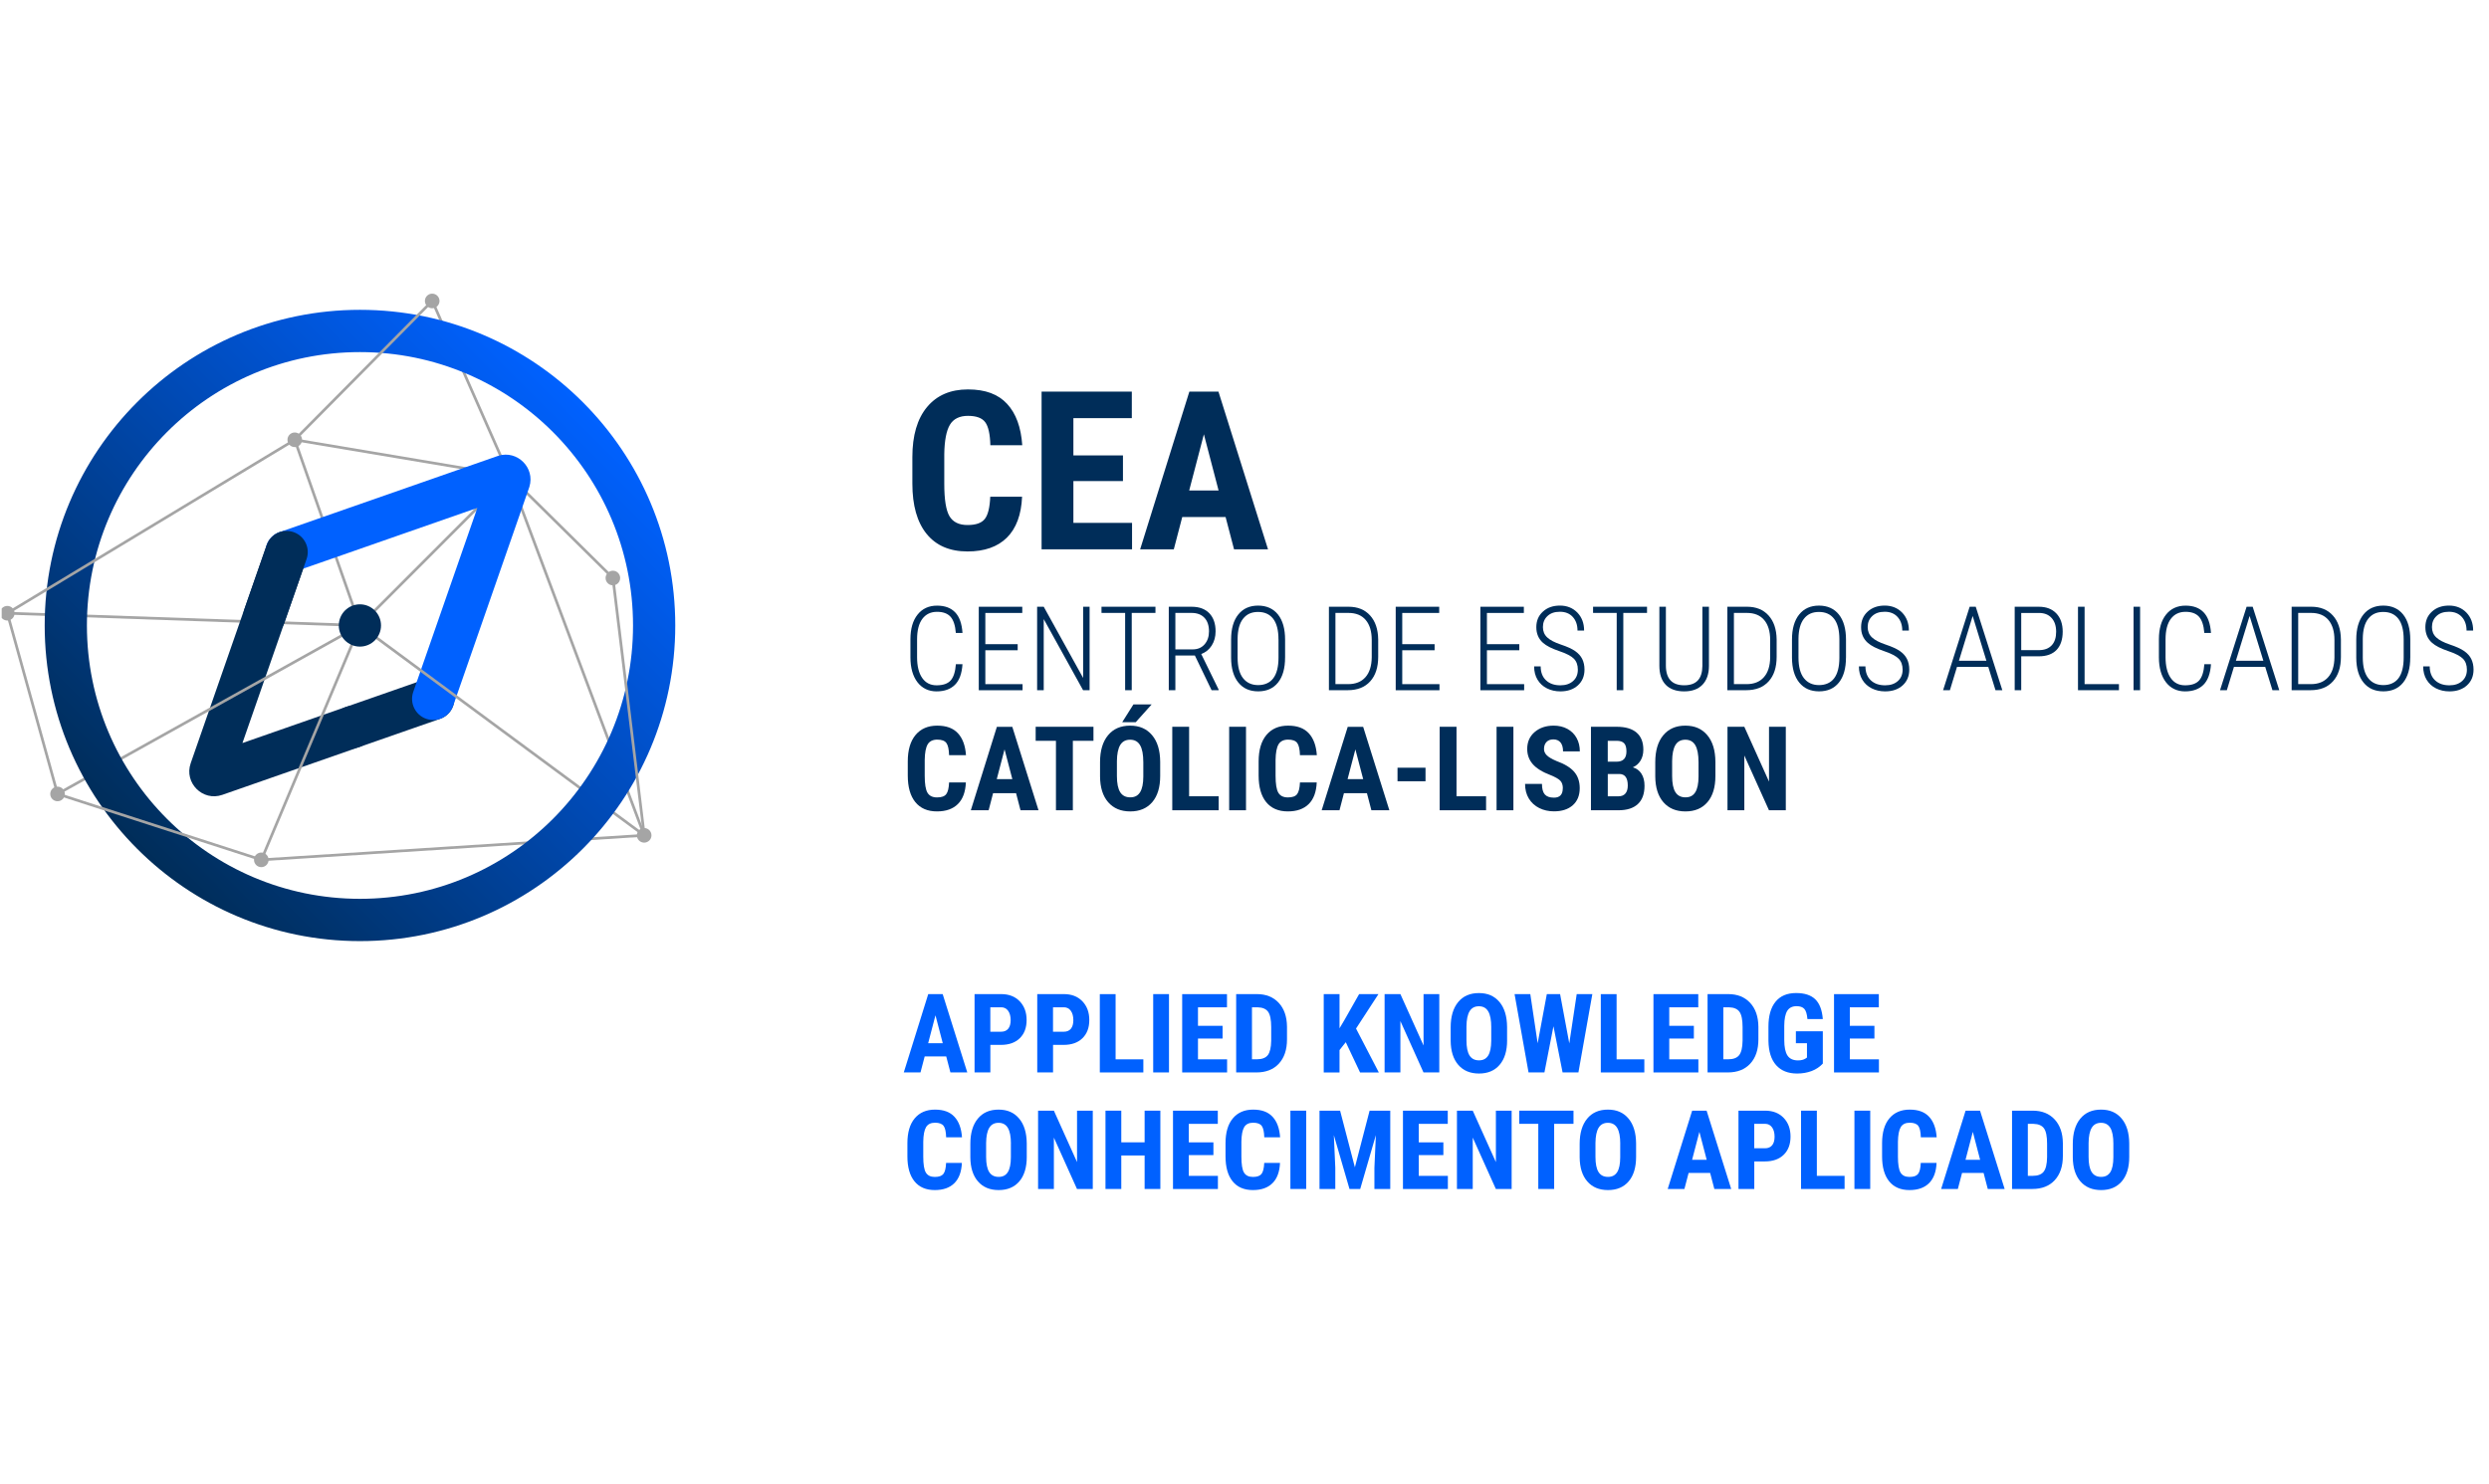 <svg width="161" height="96" viewBox="0 0 161 96" fill="none" xmlns="http://www.w3.org/2000/svg">
<g clip-path="url(#clip0_1987_14942)">
<g clip-path="url(#clip1_1987_14942)">
<path d="M23.369 40.441L23.286 40.47L23.203 40.499L18.984 28.485L19.15 28.427L23.369 40.441Z" fill="#A5A5A5"/>
<path d="M41.752 54.018L41.588 54.08L32.867 30.819L33.032 30.757L41.752 54.018Z" fill="#A5A5A5"/>
<path d="M39.711 37.338L39.588 37.463L32.891 30.85L33.014 30.725L39.711 37.338Z" fill="#A5A5A5"/>
<path d="M66.113 32.142C66.062 33.305 65.735 34.187 65.133 34.785C64.531 35.382 63.681 35.681 62.585 35.681C61.434 35.681 60.55 35.301 59.936 34.543C59.322 33.783 59.016 32.701 59.016 31.294V29.577C59.016 28.176 59.333 27.095 59.967 26.335C60.601 25.575 61.483 25.197 62.612 25.197C63.742 25.197 64.567 25.508 65.141 26.129C65.718 26.75 66.045 27.642 66.124 28.807H64.061C64.042 28.088 63.931 27.591 63.728 27.318C63.526 27.044 63.154 26.907 62.612 26.907C62.071 26.907 61.671 27.1 61.444 27.485C61.214 27.87 61.093 28.505 61.08 29.388V31.315C61.08 32.328 61.193 33.025 61.418 33.403C61.644 33.782 62.034 33.971 62.584 33.971C63.133 33.971 63.497 33.839 63.703 33.576C63.909 33.312 64.025 32.834 64.054 32.142H66.111H66.113Z" fill="#002D59"/>
<path d="M72.638 31.127H69.432V33.832H73.226V35.543H67.375V25.339H73.211V27.056H69.432V29.467H72.638V31.129V31.127Z" fill="#002D59"/>
<path d="M79.279 33.454H76.473L75.927 35.543H73.75L76.933 25.339H78.815L82.021 35.543H79.824L79.277 33.454H79.279ZM76.92 31.737H78.824L77.873 28.1L76.922 31.737H76.92Z" fill="#002D59"/>
<path d="M62.258 42.976C62.219 43.582 62.056 44.026 61.769 44.31C61.482 44.593 61.086 44.735 60.58 44.735C60.074 44.735 59.648 44.538 59.346 44.144C59.044 43.749 58.892 43.214 58.891 42.537V41.365C58.891 40.684 59.044 40.151 59.353 39.766C59.66 39.379 60.081 39.187 60.614 39.187C61.118 39.187 61.508 39.332 61.784 39.621C62.061 39.909 62.219 40.353 62.258 40.953H61.828C61.789 40.463 61.673 40.114 61.482 39.903C61.29 39.693 61.002 39.587 60.614 39.587C60.206 39.587 59.889 39.739 59.661 40.043C59.434 40.347 59.321 40.789 59.321 41.367V42.525C59.321 43.099 59.43 43.545 59.651 43.864C59.87 44.183 60.181 44.342 60.582 44.342C61.002 44.342 61.305 44.237 61.494 44.026C61.681 43.817 61.794 43.465 61.831 42.976H62.261H62.258Z" fill="#002D59"/>
<path d="M65.828 42.074H63.736V44.267H66.144V44.661H63.312V39.259H66.125V39.66H63.736V41.681H65.828V42.074Z" fill="#002D59"/>
<path d="M70.48 44.659H70.059L67.513 40.058V44.659H67.086V39.258H67.513L70.062 43.866V39.258H70.48V44.659Z" fill="#002D59"/>
<path d="M74.74 39.658H73.206V44.659H72.779V39.658H71.25V39.258H74.74V39.658Z" fill="#002D59"/>
<path d="M77.288 42.412H76.028V44.661H75.602V39.259H77.08C77.573 39.259 77.952 39.399 78.224 39.68C78.493 39.96 78.63 40.35 78.63 40.85C78.63 41.199 78.546 41.505 78.379 41.769C78.21 42.032 77.984 42.214 77.701 42.316L78.824 44.612V44.661H78.372L77.289 42.412H77.288ZM76.028 42.018H77.154C77.473 42.018 77.728 41.909 77.918 41.691C78.109 41.471 78.203 41.191 78.203 40.85C78.203 40.472 78.104 40.178 77.906 39.97C77.709 39.763 77.433 39.658 77.077 39.658H76.028V42.017V42.018Z" fill="#002D59"/>
<path d="M83.125 42.545C83.125 43.242 82.973 43.781 82.668 44.163C82.363 44.544 81.934 44.733 81.385 44.733C80.835 44.733 80.41 44.543 80.102 44.163C79.793 43.783 79.636 43.246 79.633 42.557V41.382C79.633 40.686 79.788 40.147 80.097 39.762C80.405 39.377 80.833 39.185 81.378 39.185C81.923 39.185 82.361 39.377 82.668 39.764C82.975 40.151 83.126 40.693 83.126 41.394V42.547L83.125 42.545ZM82.698 41.373C82.698 40.782 82.585 40.338 82.358 40.041C82.13 39.744 81.803 39.595 81.376 39.595C80.95 39.595 80.641 39.74 80.41 40.031C80.177 40.321 80.059 40.757 80.054 41.334V42.544C80.054 43.138 80.172 43.584 80.407 43.881C80.641 44.18 80.968 44.328 81.385 44.328C81.801 44.328 82.142 44.18 82.364 43.883C82.589 43.585 82.7 43.139 82.7 42.544V41.372L82.698 41.373Z" fill="#002D59"/>
<path d="M85.961 44.659V39.258H87.232C87.817 39.258 88.281 39.445 88.622 39.82C88.962 40.195 89.138 40.711 89.148 41.368V42.5C89.148 43.177 88.976 43.707 88.63 44.087C88.286 44.468 87.802 44.658 87.18 44.658H85.961V44.659ZM86.382 39.658V44.266H87.202C87.684 44.266 88.057 44.117 88.322 43.818C88.586 43.52 88.721 43.094 88.73 42.54V41.409C88.73 40.855 88.6 40.424 88.342 40.117C88.084 39.81 87.71 39.658 87.221 39.658H86.382Z" fill="#002D59"/>
<path d="M92.797 42.074H90.704V44.267H93.112V44.661H90.281V39.259H93.094V39.66H90.704V41.681H92.797V42.074Z" fill="#002D59"/>
<path d="M98.275 42.074H96.181V44.267H98.589V44.661H95.758V39.259H98.57V39.66H96.181V41.681H98.275V42.074Z" fill="#002D59"/>
<path d="M102.062 43.332C102.062 43.03 101.976 42.793 101.804 42.619C101.632 42.446 101.312 42.28 100.843 42.123C100.374 41.964 100.029 41.789 99.809 41.593C99.521 41.338 99.376 41.002 99.376 40.583C99.376 40.164 99.518 39.833 99.803 39.573C100.086 39.313 100.453 39.183 100.904 39.183C101.354 39.183 101.738 39.334 102.03 39.636C102.322 39.938 102.467 40.326 102.467 40.801H102.04C102.04 40.438 101.939 40.144 101.735 39.919C101.531 39.695 101.254 39.583 100.904 39.583C100.553 39.583 100.293 39.676 100.098 39.86C99.9 40.044 99.803 40.282 99.803 40.575C99.803 40.846 99.895 41.069 100.081 41.243C100.266 41.417 100.561 41.571 100.966 41.706C101.371 41.841 101.678 41.981 101.885 42.125C102.092 42.27 102.246 42.439 102.344 42.635C102.441 42.831 102.492 43.06 102.492 43.325C102.492 43.747 102.349 44.089 102.064 44.347C101.779 44.605 101.401 44.735 100.932 44.735C100.615 44.735 100.327 44.671 100.067 44.541C99.806 44.411 99.604 44.224 99.455 43.98C99.309 43.737 99.234 43.449 99.234 43.117H99.658C99.658 43.499 99.772 43.798 100.002 44.016C100.231 44.234 100.541 44.342 100.932 44.342C101.273 44.342 101.546 44.251 101.754 44.066C101.959 43.884 102.062 43.639 102.062 43.332Z" fill="#002D59"/>
<path d="M106.537 39.658H105.003V44.659H104.576V39.658H103.047V39.258H106.537V39.658Z" fill="#002D59"/>
<path d="M110.543 39.258V43.091C110.541 43.612 110.4 44.018 110.123 44.305C109.845 44.592 109.45 44.735 108.939 44.735C108.429 44.735 108.024 44.593 107.749 44.31C107.474 44.026 107.336 43.616 107.336 43.075V39.258H107.757V43.06C107.757 43.913 108.152 44.34 108.939 44.34C109.727 44.34 110.108 43.926 110.118 43.097V39.258H110.545H110.543Z" fill="#002D59"/>
<path d="M111.734 44.659V39.258H113.006C113.591 39.258 114.055 39.445 114.395 39.82C114.736 40.195 114.911 40.711 114.921 41.368V42.5C114.921 43.177 114.749 43.707 114.404 44.087C114.06 44.468 113.576 44.658 112.953 44.658H111.734V44.659ZM112.158 39.658V44.266H112.977C113.459 44.266 113.832 44.117 114.095 43.818C114.36 43.52 114.495 43.094 114.503 42.54V41.409C114.503 40.855 114.373 40.424 114.115 40.117C113.857 39.81 113.483 39.658 112.994 39.658H112.156H112.158Z" fill="#002D59"/>
<path d="M119.406 42.545C119.406 43.242 119.253 43.781 118.949 44.163C118.644 44.544 118.216 44.733 117.666 44.733C117.116 44.733 116.693 44.543 116.383 44.163C116.073 43.781 115.917 43.246 115.914 42.557V41.382C115.914 40.686 116.069 40.147 116.378 39.762C116.686 39.377 117.115 39.185 117.659 39.185C118.204 39.185 118.642 39.377 118.949 39.764C119.256 40.151 119.408 40.693 119.408 41.394V42.547L119.406 42.545ZM118.98 41.373C118.98 40.782 118.867 40.338 118.639 40.041C118.411 39.744 118.084 39.595 117.658 39.595C117.231 39.595 116.922 39.74 116.69 40.031C116.457 40.321 116.339 40.757 116.334 41.334V42.544C116.334 43.138 116.452 43.584 116.686 43.881C116.921 44.18 117.248 44.328 117.664 44.328C118.081 44.328 118.421 44.18 118.644 43.883C118.868 43.585 118.98 43.139 118.98 42.544V41.372V41.373Z" fill="#002D59"/>
<path d="M123.07 43.332C123.07 43.03 122.984 42.793 122.812 42.619C122.64 42.446 122.32 42.28 121.851 42.123C121.382 41.964 121.036 41.789 120.817 41.593C120.529 41.338 120.384 41.002 120.384 40.583C120.384 40.164 120.525 39.833 120.81 39.573C121.094 39.313 121.461 39.183 121.911 39.183C122.362 39.183 122.746 39.334 123.038 39.636C123.33 39.938 123.475 40.326 123.475 40.801H123.048C123.048 40.438 122.947 40.144 122.743 39.919C122.539 39.695 122.262 39.583 121.911 39.583C121.561 39.583 121.301 39.676 121.106 39.86C120.908 40.044 120.81 40.282 120.81 40.575C120.81 40.846 120.903 41.069 121.089 41.243C121.274 41.417 121.569 41.571 121.974 41.706C122.379 41.841 122.685 41.981 122.893 42.125C123.1 42.27 123.254 42.439 123.351 42.635C123.449 42.831 123.5 43.06 123.5 43.325C123.5 43.747 123.357 44.089 123.072 44.347C122.787 44.605 122.409 44.735 121.94 44.735C121.623 44.735 121.335 44.671 121.075 44.541C120.814 44.411 120.611 44.224 120.463 43.98C120.316 43.737 120.242 43.449 120.242 43.117H120.665C120.665 43.499 120.78 43.798 121.009 44.016C121.239 44.234 121.549 44.342 121.94 44.342C122.281 44.342 122.554 44.251 122.761 44.066C122.967 43.884 123.07 43.639 123.07 43.332Z" fill="#002D59"/>
<path d="M128.611 43.15H126.588L126.129 44.659H125.688L127.407 39.258H127.8L129.52 44.659H129.078L128.611 43.15ZM126.711 42.753H128.49L127.601 39.855L126.713 42.753H126.711Z" fill="#002D59"/>
<path d="M130.742 42.464V44.661H130.32V39.259H131.887C132.364 39.259 132.738 39.403 133.013 39.69C133.286 39.977 133.425 40.372 133.425 40.873C133.425 41.375 133.291 41.779 133.027 42.054C132.762 42.329 132.379 42.466 131.88 42.466H130.742V42.464ZM130.742 42.066H131.887C132.243 42.066 132.517 41.963 132.711 41.757C132.905 41.551 133.001 41.257 133.001 40.879C133.001 40.5 132.904 40.202 132.706 39.985C132.511 39.767 132.237 39.66 131.89 39.66H130.742V42.067V42.066Z" fill="#002D59"/>
<path d="M134.841 44.266H137.063V44.659H134.414V39.258H134.841V44.266Z" fill="#002D59"/>
<path d="M138.431 44.659H138.008V39.258H138.431V44.659Z" fill="#002D59"/>
<path d="M143.016 42.976C142.977 43.582 142.813 44.026 142.527 44.31C142.24 44.593 141.844 44.735 141.338 44.735C140.832 44.735 140.406 44.538 140.104 44.144C139.802 43.749 139.65 43.214 139.648 42.537V41.365C139.648 40.684 139.802 40.151 140.11 39.766C140.417 39.379 140.839 39.187 141.372 39.187C141.876 39.187 142.265 39.332 142.542 39.621C142.818 39.909 142.977 40.353 143.016 40.953H142.586C142.547 40.463 142.431 40.114 142.24 39.903C142.048 39.693 141.76 39.587 141.372 39.587C140.964 39.587 140.647 39.739 140.419 40.043C140.191 40.347 140.078 40.789 140.078 41.367V42.525C140.078 43.099 140.188 43.545 140.409 43.864C140.628 44.183 140.938 44.342 141.34 44.342C141.76 44.342 142.063 44.237 142.252 44.026C142.439 43.817 142.552 43.465 142.589 42.976H143.019H143.016Z" fill="#002D59"/>
<path d="M146.525 43.15H144.502L144.043 44.659H143.602L145.321 39.258H145.714L147.434 44.659H146.992L146.525 43.15ZM144.625 42.753H146.404L145.515 39.855L144.627 42.753H144.625Z" fill="#002D59"/>
<path d="M148.234 44.659V39.258H149.506C150.091 39.258 150.555 39.445 150.895 39.82C151.236 40.195 151.411 40.711 151.421 41.368V42.5C151.421 43.177 151.249 43.707 150.904 44.087C150.56 44.468 150.076 44.658 149.453 44.658H148.234V44.659ZM148.658 39.658V44.266H149.477C149.959 44.266 150.332 44.117 150.595 43.818C150.86 43.52 150.995 43.094 151.003 42.54V41.409C151.003 40.855 150.873 40.424 150.615 40.117C150.357 39.81 149.983 39.658 149.494 39.658H148.656H148.658Z" fill="#002D59"/>
<path d="M155.906 42.545C155.906 43.242 155.753 43.781 155.449 44.163C155.144 44.544 154.716 44.733 154.166 44.733C153.616 44.733 153.193 44.543 152.883 44.163C152.573 43.781 152.417 43.246 152.414 42.557V41.382C152.414 40.686 152.569 40.147 152.878 39.762C153.186 39.377 153.615 39.185 154.159 39.185C154.704 39.185 155.142 39.377 155.449 39.764C155.756 40.151 155.908 40.693 155.908 41.394V42.547L155.906 42.545ZM155.481 41.373C155.481 40.782 155.368 40.338 155.141 40.041C154.913 39.744 154.586 39.595 154.159 39.595C153.733 39.595 153.424 39.74 153.191 40.031C152.959 40.321 152.841 40.757 152.836 41.334V42.544C152.836 43.138 152.954 43.584 153.188 43.881C153.422 44.18 153.75 44.328 154.166 44.328C154.582 44.328 154.923 44.18 155.146 43.883C155.37 43.585 155.481 43.139 155.481 42.544V41.372V41.373Z" fill="#002D59"/>
<path d="M159.57 43.332C159.57 43.03 159.484 42.793 159.312 42.619C159.14 42.446 158.82 42.28 158.351 42.123C157.882 41.964 157.536 41.789 157.317 41.593C157.029 41.338 156.884 41.002 156.884 40.583C156.884 40.164 157.025 39.833 157.31 39.573C157.594 39.313 157.961 39.183 158.411 39.183C158.862 39.183 159.246 39.334 159.538 39.636C159.83 39.938 159.975 40.326 159.975 40.801H159.548C159.548 40.438 159.447 40.144 159.243 39.919C159.039 39.695 158.762 39.583 158.411 39.583C158.061 39.583 157.801 39.676 157.606 39.86C157.408 40.044 157.31 40.282 157.31 40.575C157.31 40.846 157.403 41.069 157.589 41.243C157.774 41.417 158.069 41.571 158.474 41.706C158.879 41.841 159.185 41.981 159.393 42.125C159.6 42.27 159.754 42.439 159.851 42.635C159.949 42.831 160 43.06 160 43.325C160 43.747 159.857 44.089 159.572 44.347C159.287 44.605 158.909 44.735 158.44 44.735C158.123 44.735 157.835 44.671 157.575 44.541C157.314 44.411 157.111 44.224 156.963 43.98C156.816 43.737 156.742 43.449 156.742 43.117H157.165C157.165 43.499 157.28 43.798 157.509 44.016C157.739 44.234 158.049 44.342 158.44 44.342C158.781 44.342 159.054 44.251 159.261 44.066C159.467 43.884 159.57 43.639 159.57 43.332Z" fill="#002D59"/>
<path d="M62.477 50.628C62.45 51.245 62.277 51.711 61.958 52.026C61.639 52.342 61.189 52.501 60.609 52.501C59.998 52.501 59.532 52.3 59.206 51.898C58.881 51.496 58.719 50.922 58.719 50.179V49.271C58.719 48.529 58.887 47.957 59.223 47.555C59.559 47.153 60.026 46.952 60.624 46.952C61.223 46.952 61.658 47.116 61.963 47.445C62.268 47.775 62.442 48.247 62.484 48.862H61.391C61.381 48.48 61.322 48.219 61.216 48.074C61.108 47.928 60.911 47.856 60.626 47.856C60.341 47.856 60.128 47.957 60.007 48.161C59.886 48.366 59.822 48.702 59.815 49.169V50.189C59.815 50.726 59.874 51.094 59.995 51.295C60.115 51.496 60.321 51.596 60.612 51.596C60.904 51.596 61.096 51.527 61.206 51.386C61.314 51.246 61.376 50.993 61.391 50.628H62.481H62.477Z" fill="#002D59"/>
<path d="M65.722 51.322H64.237L63.949 52.428H62.797L64.483 47.027H65.48L67.176 52.428H66.012L65.724 51.322H65.722ZM64.475 50.412H65.483L64.979 48.487L64.475 50.412Z" fill="#002D59"/>
<path d="M70.73 47.933H69.397V52.427H68.304V47.933H66.992V47.025H70.73V47.933Z" fill="#002D59"/>
<path d="M75.046 50.213C75.046 50.937 74.876 51.499 74.534 51.901C74.191 52.302 73.716 52.502 73.109 52.502C72.502 52.502 72.028 52.303 71.682 51.906C71.337 51.51 71.161 50.954 71.156 50.238V49.315C71.156 48.573 71.328 47.992 71.671 47.577C72.014 47.16 72.49 46.952 73.1 46.952C73.711 46.952 74.173 47.157 74.52 47.567C74.866 47.975 75.041 48.551 75.046 49.291V50.215V50.213ZM73.954 49.306C73.954 48.818 73.885 48.457 73.746 48.219C73.608 47.981 73.394 47.862 73.102 47.862C72.81 47.862 72.6 47.977 72.461 48.205C72.323 48.435 72.251 48.783 72.247 49.25V50.211C72.247 50.684 72.318 51.032 72.458 51.255C72.598 51.479 72.815 51.591 73.111 51.591C73.406 51.591 73.606 51.481 73.745 51.261C73.883 51.042 73.954 50.703 73.955 50.243V49.304L73.954 49.306ZM73.316 45.578H74.495L73.465 46.728H72.59L73.316 45.578Z" fill="#002D59"/>
<path d="M76.917 51.522H78.829V52.427H75.828V47.025H76.917V51.522Z" fill="#002D59"/>
<path d="M80.597 52.427H79.508V47.025H80.597V52.427Z" fill="#002D59"/>
<path d="M85.172 50.628C85.145 51.245 84.972 51.711 84.653 52.026C84.335 52.342 83.884 52.501 83.304 52.501C82.694 52.501 82.227 52.3 81.901 51.898C81.576 51.496 81.414 50.922 81.414 50.179V49.271C81.414 48.529 81.583 47.957 81.918 47.555C82.254 47.153 82.721 46.952 83.319 46.952C83.918 46.952 84.353 47.116 84.658 47.445C84.963 47.775 85.137 48.247 85.179 48.862H84.087C84.076 48.48 84.017 48.219 83.911 48.074C83.803 47.928 83.606 47.856 83.321 47.856C83.036 47.856 82.824 47.957 82.702 48.161C82.581 48.366 82.517 48.702 82.51 49.169V50.189C82.51 50.726 82.569 51.094 82.691 51.295C82.81 51.496 83.016 51.596 83.308 51.596C83.599 51.596 83.792 51.527 83.901 51.386C84.009 51.246 84.072 50.993 84.087 50.628H85.176H85.172Z" fill="#002D59"/>
<path d="M88.418 51.322H86.932L86.644 52.428H85.492L87.178 47.027H88.175L89.871 52.428H88.708L88.419 51.322H88.418ZM87.168 50.412H88.177L87.672 48.487L87.168 50.412Z" fill="#002D59"/>
<path d="M92.209 50.551H90.398V49.674H92.209V50.551Z" fill="#002D59"/>
<path d="M94.214 51.522H96.126V52.427H93.125V47.025H94.214V51.522Z" fill="#002D59"/>
<path d="M97.894 52.427H96.805V47.025H97.894V52.427Z" fill="#002D59"/>
<path d="M101.092 51.01C101.092 50.79 101.036 50.623 100.923 50.51C100.81 50.397 100.606 50.28 100.309 50.159C99.768 49.955 99.38 49.713 99.142 49.438C98.905 49.163 98.787 48.837 98.787 48.46C98.787 48.004 98.949 47.639 99.271 47.364C99.593 47.089 100.002 46.951 100.498 46.951C100.829 46.951 101.124 47.02 101.383 47.16C101.643 47.3 101.842 47.498 101.982 47.751C102.122 48.006 102.191 48.295 102.191 48.619H101.105C101.105 48.367 101.051 48.175 100.943 48.041C100.835 47.91 100.68 47.842 100.478 47.842C100.287 47.842 100.139 47.898 100.033 48.011C99.927 48.124 99.873 48.274 99.873 48.465C99.873 48.614 99.932 48.747 100.05 48.867C100.168 48.987 100.378 49.112 100.68 49.24C101.206 49.431 101.589 49.664 101.827 49.941C102.065 50.218 102.184 50.571 102.184 50.998C102.184 51.467 102.034 51.836 101.736 52.101C101.437 52.366 101.031 52.497 100.517 52.497C100.168 52.497 99.851 52.426 99.564 52.283C99.277 52.139 99.053 51.934 98.891 51.667C98.729 51.4 98.648 51.084 98.648 50.721H99.741C99.741 51.033 99.802 51.26 99.923 51.4C100.045 51.54 100.242 51.611 100.517 51.611C100.898 51.611 101.087 51.41 101.087 51.007L101.092 51.01Z" fill="#002D59"/>
<path d="M102.91 52.427V47.025H104.577C105.14 47.025 105.569 47.15 105.86 47.401C106.154 47.653 106.299 48.021 106.299 48.506C106.299 48.779 106.238 49.016 106.117 49.215C105.995 49.413 105.83 49.558 105.619 49.649C105.862 49.718 106.048 49.857 106.179 50.066C106.311 50.275 106.375 50.532 106.375 50.839C106.375 51.364 106.231 51.76 105.943 52.026C105.655 52.293 105.238 52.427 104.692 52.427H102.906H102.91ZM103.999 49.284H104.565C104.992 49.284 105.206 49.063 105.206 48.621C105.206 48.376 105.157 48.2 105.058 48.094C104.958 47.987 104.798 47.933 104.576 47.933H103.997V49.284H103.999ZM103.999 50.08V51.523H104.695C104.891 51.523 105.039 51.462 105.14 51.341C105.242 51.219 105.292 51.047 105.292 50.826C105.292 50.341 105.117 50.093 104.766 50.08H103.999Z" fill="#002D59"/>
<path d="M110.96 50.213C110.96 50.937 110.79 51.499 110.448 51.901C110.105 52.302 109.632 52.502 109.023 52.502C108.414 52.502 107.942 52.303 107.596 51.907C107.251 51.51 107.075 50.954 107.07 50.238V49.315C107.07 48.573 107.242 47.992 107.585 47.577C107.929 47.16 108.404 46.952 109.014 46.952C109.625 46.952 110.089 47.157 110.434 47.567C110.78 47.975 110.955 48.551 110.96 49.291V50.215V50.213ZM109.868 49.306C109.868 48.818 109.799 48.457 109.66 48.219C109.522 47.981 109.306 47.862 109.016 47.862C108.726 47.862 108.514 47.977 108.375 48.205C108.237 48.435 108.165 48.783 108.161 49.25V50.211C108.161 50.684 108.232 51.032 108.372 51.255C108.512 51.479 108.729 51.591 109.025 51.591C109.32 51.591 109.52 51.481 109.659 51.261C109.797 51.042 109.868 50.703 109.869 50.243V49.304L109.868 49.306Z" fill="#002D59"/>
<path d="M115.514 52.427H114.425L112.831 48.884V52.427H111.742V47.025H112.831L114.428 50.572V47.025H115.514V52.427Z" fill="#002D59"/>
<path d="M32.961 30.701L32.932 30.874L19.047 28.542L19.076 28.369L32.961 30.701Z" fill="#A5A5A5"/>
<path d="M23.285 40.382L23.282 40.47L23.279 40.558L0.469 39.766L0.475 39.59L23.285 40.382Z" fill="#A5A5A5"/>
<path d="M33.032 30.752L32.872 30.823L27.883 19.508L28.043 19.437L33.032 30.752Z" fill="#A5A5A5"/>
<path d="M0.472 40.151C0.733 40.151 0.944 39.939 0.944 39.678C0.944 39.417 0.733 39.205 0.472 39.205C0.211 39.205 0 39.417 0 39.678C0 39.939 0.211 40.151 0.472 40.151Z" fill="#A5A5A5"/>
<path d="M19.066 28.929C19.327 28.929 19.538 28.717 19.538 28.456C19.538 28.195 19.327 27.983 19.066 27.983C18.805 27.983 18.594 28.195 18.594 28.456C18.594 28.717 18.805 28.929 19.066 28.929Z" fill="#A5A5A5"/>
<path d="M27.956 19.946C28.217 19.946 28.429 19.734 28.429 19.473C28.429 19.212 28.217 19 27.956 19C27.696 19 27.484 19.212 27.484 19.473C27.484 19.734 27.696 19.946 27.956 19.946Z" fill="#A5A5A5"/>
<path d="M32.949 31.261C33.209 31.261 33.421 31.049 33.421 30.788C33.421 30.527 33.209 30.315 32.949 30.315C32.688 30.315 32.477 30.527 32.477 30.788C32.477 31.049 32.688 31.261 32.949 31.261Z" fill="#A5A5A5"/>
<path d="M39.644 37.873C39.905 37.873 40.116 37.661 40.116 37.4C40.116 37.139 39.905 36.927 39.644 36.927C39.383 36.927 39.172 37.139 39.172 37.4C39.172 37.661 39.383 37.873 39.644 37.873Z" fill="#A5A5A5"/>
<path d="M41.667 54.522C41.928 54.522 42.14 54.31 42.14 54.049C42.14 53.788 41.928 53.576 41.667 53.576C41.407 53.576 41.195 53.788 41.195 54.049C41.195 54.31 41.407 54.522 41.667 54.522Z" fill="#A5A5A5"/>
<path d="M32.948 30.788L33.01 30.85L23.343 40.532L23.281 40.47L23.219 40.408L32.886 30.726L32.948 30.788Z" fill="#A5A5A5"/>
<path d="M61.208 68.353H59.813L59.542 69.39H58.461L60.043 64.322H60.977L62.568 69.39H61.477L61.206 68.353H61.208ZM60.036 67.5H60.982L60.51 65.694L60.038 67.5H60.036Z" fill="#0061FF"/>
<path d="M64.061 67.608V69.39H63.039V64.322H64.762C65.263 64.322 65.663 64.478 65.96 64.788C66.258 65.099 66.406 65.503 66.406 65.999C66.406 66.496 66.26 66.887 65.965 67.176C65.669 67.465 65.263 67.608 64.74 67.608H64.059H64.061ZM64.061 66.756H64.762C64.956 66.756 65.108 66.691 65.214 66.565C65.32 66.436 65.374 66.251 65.374 66.008C65.374 65.764 65.32 65.553 65.211 65.403C65.101 65.253 64.956 65.177 64.772 65.175H64.059V66.756H64.061Z" fill="#0061FF"/>
<path d="M68.116 67.608V69.39H67.094V64.322H68.817C69.318 64.322 69.717 64.478 70.014 64.788C70.313 65.099 70.461 65.503 70.461 65.999C70.461 66.496 70.314 66.887 70.019 67.176C69.724 67.465 69.318 67.608 68.795 67.608H68.114H68.116ZM68.116 66.756H68.817C69.011 66.756 69.163 66.691 69.269 66.565C69.375 66.436 69.429 66.251 69.429 66.008C69.429 65.764 69.375 65.553 69.266 65.403C69.156 65.253 69.011 65.177 68.827 65.175H68.114V66.756H68.116Z" fill="#0061FF"/>
<path d="M72.162 68.542H73.957V69.391H71.141V64.324H72.162V68.542Z" fill="#0061FF"/>
<path d="M75.616 69.39H74.594V64.322H75.616V69.39Z" fill="#0061FF"/>
<path d="M79.082 67.198H77.491V68.542H79.374V69.391H76.469V64.324H79.367V65.177H77.491V66.374H79.082V67.2V67.198Z" fill="#0061FF"/>
<path d="M79.961 69.39V64.322H81.3C81.89 64.322 82.362 64.51 82.713 64.886C83.064 65.263 83.242 65.778 83.249 66.431V67.252C83.249 67.917 83.074 68.441 82.723 68.821C82.372 69.201 81.888 69.39 81.271 69.39H79.961ZM80.983 65.175V68.54H81.288C81.629 68.54 81.868 68.451 82.008 68.27C82.146 68.091 82.22 67.781 82.227 67.34V66.46C82.227 65.987 82.161 65.656 82.03 65.471C81.898 65.283 81.672 65.185 81.355 65.177H80.983V65.175Z" fill="#0061FF"/>
<path d="M87.05 67.434L86.647 67.943V69.391H85.625V64.324H86.647V66.534L86.971 65.987L87.913 64.324H89.164L87.714 66.551L89.188 69.391H87.975L87.052 67.436L87.05 67.434Z" fill="#0061FF"/>
<path d="M93.1 69.39H92.078L90.584 66.067V69.39H89.562V64.322H90.584L92.082 67.65V64.322H93.1V69.39Z" fill="#0061FF"/>
<path d="M97.487 67.313C97.487 67.993 97.326 68.52 97.004 68.897C96.684 69.273 96.239 69.461 95.669 69.461C95.099 69.461 94.655 69.275 94.33 68.902C94.006 68.529 93.841 68.008 93.836 67.338V66.472C93.836 65.776 93.996 65.233 94.318 64.841C94.64 64.449 95.087 64.255 95.66 64.255C96.234 64.255 96.667 64.447 96.991 64.831C97.314 65.214 97.48 65.754 97.485 66.447V67.313H97.487ZM96.461 66.463C96.461 66.006 96.397 65.666 96.267 65.444C96.138 65.221 95.935 65.109 95.662 65.109C95.389 65.109 95.19 65.217 95.06 65.432C94.93 65.646 94.863 65.974 94.858 66.411V67.313C94.858 67.755 94.924 68.083 95.055 68.292C95.187 68.502 95.391 68.608 95.667 68.608C95.944 68.608 96.131 68.505 96.261 68.301C96.391 68.096 96.456 67.777 96.46 67.345V66.465L96.461 66.463Z" fill="#0061FF"/>
<path d="M101.51 67.507L101.989 64.322H103L102.1 69.39H101.075L100.485 66.403L99.901 69.39H98.873L97.969 64.322H98.987L99.463 67.504L100.056 64.322H100.914L101.508 67.507H101.51Z" fill="#0061FF"/>
<path d="M104.569 68.542H106.363V69.391H103.547V64.324H104.569V68.542Z" fill="#0061FF"/>
<path d="M109.567 67.198H107.975V68.542H109.858V69.391H106.953V64.324H109.852V65.177H107.975V66.374H109.567V67.2V67.198Z" fill="#0061FF"/>
<path d="M110.453 69.39V64.322H111.792C112.382 64.322 112.854 64.51 113.205 64.886C113.556 65.263 113.734 65.778 113.741 66.431V67.252C113.741 67.917 113.566 68.441 113.215 68.821C112.864 69.201 112.38 69.39 111.763 69.39H110.453ZM111.473 65.175V68.54H111.778C112.119 68.54 112.358 68.451 112.498 68.27C112.637 68.091 112.711 67.781 112.718 67.34V66.46C112.718 65.987 112.652 65.656 112.52 65.471C112.389 65.285 112.163 65.185 111.846 65.177H111.473V65.175Z" fill="#0061FF"/>
<path d="M117.91 68.816C117.712 69.028 117.471 69.191 117.185 69.299C116.898 69.407 116.584 69.461 116.244 69.461C115.662 69.461 115.21 69.28 114.888 68.919C114.566 68.557 114.401 68.032 114.391 67.343V66.431C114.391 65.732 114.542 65.195 114.848 64.819C115.153 64.442 115.596 64.253 116.18 64.253C116.729 64.253 117.142 64.388 117.422 64.66C117.702 64.932 117.862 65.358 117.908 65.938H116.913C116.884 65.616 116.819 65.396 116.711 65.278C116.605 65.162 116.438 65.103 116.21 65.103C115.935 65.103 115.734 65.204 115.608 65.405C115.483 65.607 115.417 65.928 115.414 66.369V67.287C115.414 67.75 115.483 68.085 115.622 68.296C115.76 68.505 115.986 68.611 116.301 68.611C116.503 68.611 116.665 68.571 116.792 68.49L116.883 68.427V67.499H116.166V66.725H117.908V68.817L117.91 68.816Z" fill="#0061FF"/>
<path d="M121.246 67.198H119.655V68.542H121.538V69.391H118.633V64.324H121.531V65.177H119.655V66.374H121.246V67.2V67.198Z" fill="#0061FF"/>
<path d="M62.219 75.244C62.194 75.821 62.032 76.259 61.732 76.556C61.434 76.853 61.012 77.002 60.468 77.002C59.896 77.002 59.456 76.813 59.152 76.436C58.847 76.059 58.695 75.521 58.695 74.823V73.971C58.695 73.275 58.852 72.738 59.167 72.362C59.483 71.985 59.921 71.796 60.481 71.796C61.041 71.796 61.45 71.95 61.737 72.259C62.024 72.568 62.186 73.01 62.226 73.587H61.201C61.191 73.23 61.137 72.983 61.036 72.848C60.934 72.713 60.751 72.644 60.481 72.644C60.211 72.644 60.014 72.74 59.901 72.931C59.788 73.121 59.727 73.437 59.721 73.876V74.834C59.721 75.337 59.776 75.683 59.889 75.87C60.002 76.058 60.194 76.152 60.468 76.152C60.741 76.152 60.921 76.087 61.024 75.955C61.125 75.823 61.184 75.587 61.198 75.244H62.219Z" fill="#0061FF"/>
<path d="M66.416 74.854C66.416 75.534 66.256 76.061 65.936 76.438C65.615 76.814 65.17 77.002 64.599 77.002C64.027 77.002 63.585 76.816 63.26 76.443C62.936 76.07 62.771 75.549 62.766 74.879V74.013C62.766 73.317 62.926 72.774 63.248 72.382C63.57 71.99 64.017 71.796 64.59 71.796C65.163 71.796 65.597 71.988 65.92 72.372C66.244 72.755 66.409 73.295 66.415 73.988V74.854H66.416ZM65.391 74.004C65.391 73.547 65.327 73.207 65.197 72.985C65.067 72.762 64.867 72.65 64.592 72.65C64.317 72.65 64.12 72.758 63.99 72.973C63.86 73.187 63.792 73.515 63.787 73.952V74.854C63.787 75.296 63.853 75.624 63.985 75.833C64.116 76.043 64.32 76.149 64.597 76.149C64.873 76.149 65.061 76.046 65.19 75.842C65.32 75.637 65.386 75.318 65.388 74.886V74.006L65.391 74.004Z" fill="#0061FF"/>
<path d="M70.686 76.931H69.664L68.17 73.608V76.931H67.148V71.864H68.17L69.668 75.192V71.864H70.686V76.931Z" fill="#0061FF"/>
<path d="M75.057 76.931H74.039V74.763H72.53V76.931H71.508V71.864H72.53V73.913H74.039V71.864H75.057V76.931Z" fill="#0061FF"/>
<path d="M78.489 74.739H76.897V76.083H78.78V76.933H75.875V71.865H78.773V72.718H76.897V73.915H78.489V74.741V74.739Z" fill="#0061FF"/>
<path d="M82.797 75.244C82.772 75.821 82.61 76.259 82.31 76.556C82.012 76.853 81.59 77.002 81.046 77.002C80.474 77.002 80.034 76.813 79.73 76.436C79.425 76.059 79.273 75.521 79.273 74.823V73.971C79.273 73.275 79.43 72.738 79.746 72.362C80.061 71.985 80.499 71.796 81.059 71.796C81.619 71.796 82.029 71.95 82.315 72.259C82.602 72.568 82.764 73.01 82.804 73.587H81.779C81.769 73.23 81.715 72.983 81.614 72.848C81.513 72.713 81.329 72.644 81.059 72.644C80.789 72.644 80.592 72.74 80.479 72.931C80.366 73.121 80.305 73.437 80.299 73.876V74.834C80.299 75.337 80.354 75.683 80.467 75.87C80.58 76.058 80.772 76.152 81.046 76.152C81.319 76.152 81.499 76.087 81.602 75.955C81.703 75.823 81.762 75.587 81.776 75.244H82.797Z" fill="#0061FF"/>
<path d="M84.491 76.931H83.469V71.864H84.491V76.931Z" fill="#0061FF"/>
<path d="M86.684 71.864L87.64 75.529L88.592 71.864H89.928V76.931H88.903V75.56L88.997 73.447L87.985 76.931H87.291L86.279 73.447L86.373 75.56V76.931H85.352V71.864H86.687H86.684Z" fill="#0061FF"/>
<path d="M93.364 74.739H91.772V76.083H93.655V76.933H90.75V71.865H93.648V72.718H91.772V73.915H93.364V74.741V74.739Z" fill="#0061FF"/>
<path d="M97.78 76.931H96.758L95.264 73.608V76.931H94.242V71.864H95.264L96.761 75.192V71.864H97.78V76.931Z" fill="#0061FF"/>
<path d="M101.781 72.716H100.53V76.931H99.504V72.716H98.273V71.864H101.781V72.716Z" fill="#0061FF"/>
<path d="M105.83 74.854C105.83 75.534 105.67 76.061 105.35 76.438C105.029 76.814 104.584 77.002 104.013 77.002C103.441 77.002 102.999 76.816 102.674 76.443C102.35 76.07 102.185 75.549 102.18 74.879V74.013C102.18 73.317 102.342 72.774 102.664 72.382C102.986 71.99 103.433 71.796 104.006 71.796C104.579 71.796 105.012 71.988 105.336 72.372C105.66 72.755 105.825 73.295 105.83 73.988V74.854ZM104.805 74.004C104.805 73.547 104.741 73.207 104.611 72.985C104.481 72.762 104.279 72.65 104.006 72.65C103.733 72.65 103.534 72.758 103.404 72.973C103.274 73.187 103.207 73.515 103.202 73.952V74.854C103.202 75.296 103.267 75.624 103.399 75.833C103.53 76.043 103.734 76.149 104.011 76.149C104.287 76.149 104.475 76.046 104.606 75.842C104.736 75.636 104.802 75.318 104.803 74.886V74.006L104.805 74.004Z" fill="#0061FF"/>
<path d="M110.622 75.894H109.227L108.956 76.931H107.875L109.457 71.864H110.391L111.982 76.931H110.892L110.62 75.894H110.622ZM109.452 75.041H110.397L109.925 73.235L109.453 75.041H109.452Z" fill="#0061FF"/>
<path d="M113.475 75.149V76.931H112.453V71.864H114.176C114.677 71.864 115.075 72.019 115.374 72.33C115.672 72.64 115.82 73.044 115.82 73.54C115.82 74.037 115.674 74.428 115.379 74.717C115.084 75.006 114.677 75.149 114.154 75.149H113.473H113.475ZM113.475 74.297H114.176C114.37 74.297 114.522 74.233 114.628 74.106C114.734 73.978 114.788 73.792 114.788 73.549C114.788 73.305 114.735 73.094 114.625 72.944C114.515 72.794 114.37 72.718 114.186 72.716H113.473V74.297H113.475Z" fill="#0061FF"/>
<path d="M117.522 76.082H119.316V76.931H116.5V71.864H117.522V76.082Z" fill="#0061FF"/>
<path d="M120.975 76.931H119.953V71.864H120.975V76.931Z" fill="#0061FF"/>
<path d="M125.266 75.244C125.241 75.821 125.079 76.259 124.779 76.556C124.481 76.853 124.059 77.002 123.514 77.002C122.943 77.002 122.503 76.813 122.199 76.436C121.894 76.059 121.742 75.521 121.742 74.823V73.971C121.742 73.275 121.899 72.738 122.214 72.362C122.53 71.985 122.968 71.796 123.528 71.796C124.088 71.796 124.497 71.95 124.784 72.259C125.071 72.568 125.233 73.01 125.273 73.587H124.248C124.238 73.23 124.184 72.983 124.083 72.848C123.981 72.713 123.798 72.644 123.528 72.644C123.258 72.644 123.061 72.74 122.948 72.931C122.835 73.121 122.774 73.437 122.767 73.876V74.834C122.767 75.337 122.823 75.683 122.936 75.87C123.049 76.058 123.241 76.152 123.514 76.152C123.788 76.152 123.968 76.087 124.071 75.955C124.172 75.823 124.231 75.587 124.244 75.244H125.266Z" fill="#0061FF"/>
<path d="M128.309 75.894H126.915L126.643 76.931H125.562L127.144 71.864H128.078L129.67 76.931H128.579L128.308 75.894H128.309ZM127.137 75.041H128.083L127.611 73.235L127.139 75.041H127.137Z" fill="#0061FF"/>
<path d="M130.148 76.931V71.864H131.487C132.077 71.864 132.55 72.051 132.9 72.427C133.251 72.804 133.43 73.319 133.436 73.972V74.793C133.436 75.458 133.261 75.982 132.91 76.362C132.56 76.742 132.076 76.931 131.459 76.931H130.148ZM131.17 72.716V76.082H131.475C131.816 76.082 132.055 75.992 132.195 75.811C132.334 75.632 132.408 75.322 132.415 74.881V74.001C132.415 73.528 132.349 73.198 132.217 73.012C132.086 72.826 131.86 72.726 131.543 72.718H131.17V72.716Z" fill="#0061FF"/>
<path d="M137.729 74.854C137.729 75.534 137.568 76.061 137.248 76.438C136.928 76.814 136.483 77.002 135.911 77.002C135.339 77.002 134.898 76.816 134.572 76.443C134.248 76.07 134.083 75.549 134.078 74.879V74.013C134.078 73.317 134.24 72.774 134.562 72.382C134.884 71.99 135.331 71.796 135.904 71.796C136.478 71.796 136.911 71.988 137.235 72.372C137.558 72.755 137.724 73.295 137.729 73.988V74.854ZM136.703 74.004C136.703 73.547 136.639 73.207 136.51 72.985C136.38 72.762 136.177 72.65 135.904 72.65C135.631 72.65 135.432 72.758 135.302 72.973C135.172 73.187 135.105 73.515 135.1 73.952V74.854C135.1 75.296 135.166 75.624 135.297 75.833C135.429 76.043 135.633 76.149 135.909 76.149C136.186 76.149 136.373 76.046 136.505 75.842C136.634 75.636 136.7 75.318 136.702 74.886V74.006L136.703 74.004Z" fill="#0061FF"/>
<path d="M27.642 43.905C28.336 43.702 29.074 44.077 29.315 44.768C29.555 45.459 29.21 46.212 28.541 46.485L28.475 46.51L23.261 48.33C22.549 48.579 21.77 48.202 21.522 47.489C21.273 46.775 21.65 45.996 22.362 45.747L27.575 43.927L27.642 43.905Z" fill="#002D59"/>
<path d="M17.273 35.206C17.545 34.535 18.297 34.189 18.988 34.43C19.677 34.671 20.052 35.411 19.849 36.105L19.828 36.172L15.682 48.078L22.359 45.747L22.426 45.725C23.12 45.522 23.858 45.897 24.099 46.588C24.347 47.301 23.971 48.081 23.259 48.33L14.379 51.43L14.379 51.43C13.111 51.872 11.893 50.653 12.335 49.383L12.335 49.383L17.248 35.271L17.273 35.206Z" fill="#002D59"/>
<path d="M32.24 29.49C33.466 29.112 34.622 30.269 34.244 31.497L34.224 31.557L34.224 31.557L29.311 45.668C29.062 46.382 28.284 46.758 27.571 46.51C26.859 46.261 26.483 45.481 26.731 44.768L30.877 32.861L18.988 37.013C18.276 37.262 17.497 36.885 17.248 36.172C17 35.459 17.376 34.679 18.088 34.43L32.18 29.51L32.18 29.51L32.24 29.49Z" fill="#0061FF"/>
<path d="M17.277 35.205C17.55 34.535 18.302 34.189 18.992 34.43C19.704 34.679 20.08 35.459 19.832 36.172L18.39 40.311C18.142 41.024 17.363 41.401 16.651 41.152C15.938 40.903 15.562 40.123 15.811 39.41L17.253 35.271L17.277 35.205Z" fill="#002D59"/>
<path d="M23.285 40.943C23.545 40.943 23.757 40.731 23.757 40.47C23.757 40.209 23.545 39.997 23.285 39.997C23.024 39.997 22.812 40.209 22.812 40.47C22.812 40.731 23.024 40.943 23.285 40.943Z" fill="#A5A5A5"/>
<path d="M3.722 51.844C3.983 51.844 4.194 51.632 4.194 51.371C4.194 51.11 3.983 50.898 3.722 50.898C3.461 50.898 3.25 51.11 3.25 51.371C3.25 51.632 3.461 51.844 3.722 51.844Z" fill="#A5A5A5"/>
<path d="M23.285 40.47L23.328 40.547L3.765 51.448L3.68 51.294L23.243 40.393L23.285 40.47Z" fill="#A5A5A5"/>
<path d="M23.367 40.504L16.99 55.669L16.909 55.635L16.828 55.601L23.205 40.436L23.367 40.504Z" fill="#A5A5A5"/>
<path d="M16.902 56.108C17.163 56.108 17.374 55.896 17.374 55.635C17.374 55.374 17.163 55.162 16.902 55.162C16.641 55.162 16.43 55.374 16.43 55.635C16.43 55.896 16.641 56.108 16.902 56.108Z" fill="#A5A5A5"/>
<path d="M41.914 54.121L16.91 55.722L16.898 55.547L41.423 53.977L23.229 40.541L23.333 40.399L41.914 54.121Z" fill="#A5A5A5"/>
<path d="M24.646 40.47C24.646 41.225 24.034 41.838 23.28 41.838C22.526 41.838 21.914 41.225 21.914 40.47C21.914 39.715 22.526 39.102 23.28 39.102C24.034 39.102 24.646 39.715 24.646 40.47Z" fill="#002D59"/>
<path d="M40.947 40.47C40.947 30.701 33.039 22.782 23.285 22.782C13.53 22.782 5.622 30.701 5.622 40.47C5.622 50.238 13.53 58.157 23.285 58.157C33.039 58.157 40.947 50.238 40.947 40.47ZM43.679 40.47C43.679 51.749 34.548 60.893 23.285 60.893C12.021 60.893 2.891 51.749 2.891 40.47C2.891 29.191 12.021 20.047 23.285 20.047C34.548 20.047 43.679 29.191 43.679 40.47Z" fill="url(#paint0_linear_1987_14942)"/>
<path d="M41.76 54.039L41.673 54.049L41.586 54.06L39.562 37.411L39.737 37.389L41.76 54.039Z" fill="#A5A5A5"/>
<path d="M19.112 28.531L0.52 39.753L0.43 39.603L19.021 28.381L19.112 28.531Z" fill="#A5A5A5"/>
<path d="M28.021 19.535L19.125 28.518L19 28.394L27.896 19.411L28.021 19.535Z" fill="#A5A5A5"/>
<path d="M16.935 55.551L16.908 55.635L16.881 55.718L3.695 51.455L3.749 51.288L16.935 55.551Z" fill="#A5A5A5"/>
<path d="M3.807 51.348L3.638 51.395L0.391 39.702L0.56 39.654L3.807 51.348Z" fill="#A5A5A5"/>
</g>
</g>
<defs>
<linearGradient id="paint0_linear_1987_14942" x1="37.705" y1="26.027" x2="8.821" y2="54.87" gradientUnits="userSpaceOnUse">
<stop stop-color="#0061FF"/>
<stop offset="1" stop-color="#002D59"/>
</linearGradient>
<clipPath id="clip0_1987_14942">
<rect width="160" height="96" fill="white" transform="translate(0.109)"/>
</clipPath>
<clipPath id="clip1_1987_14942">
<rect width="160" height="58" fill="white" transform="translate(0 19)"/>
</clipPath>
</defs>
</svg>
